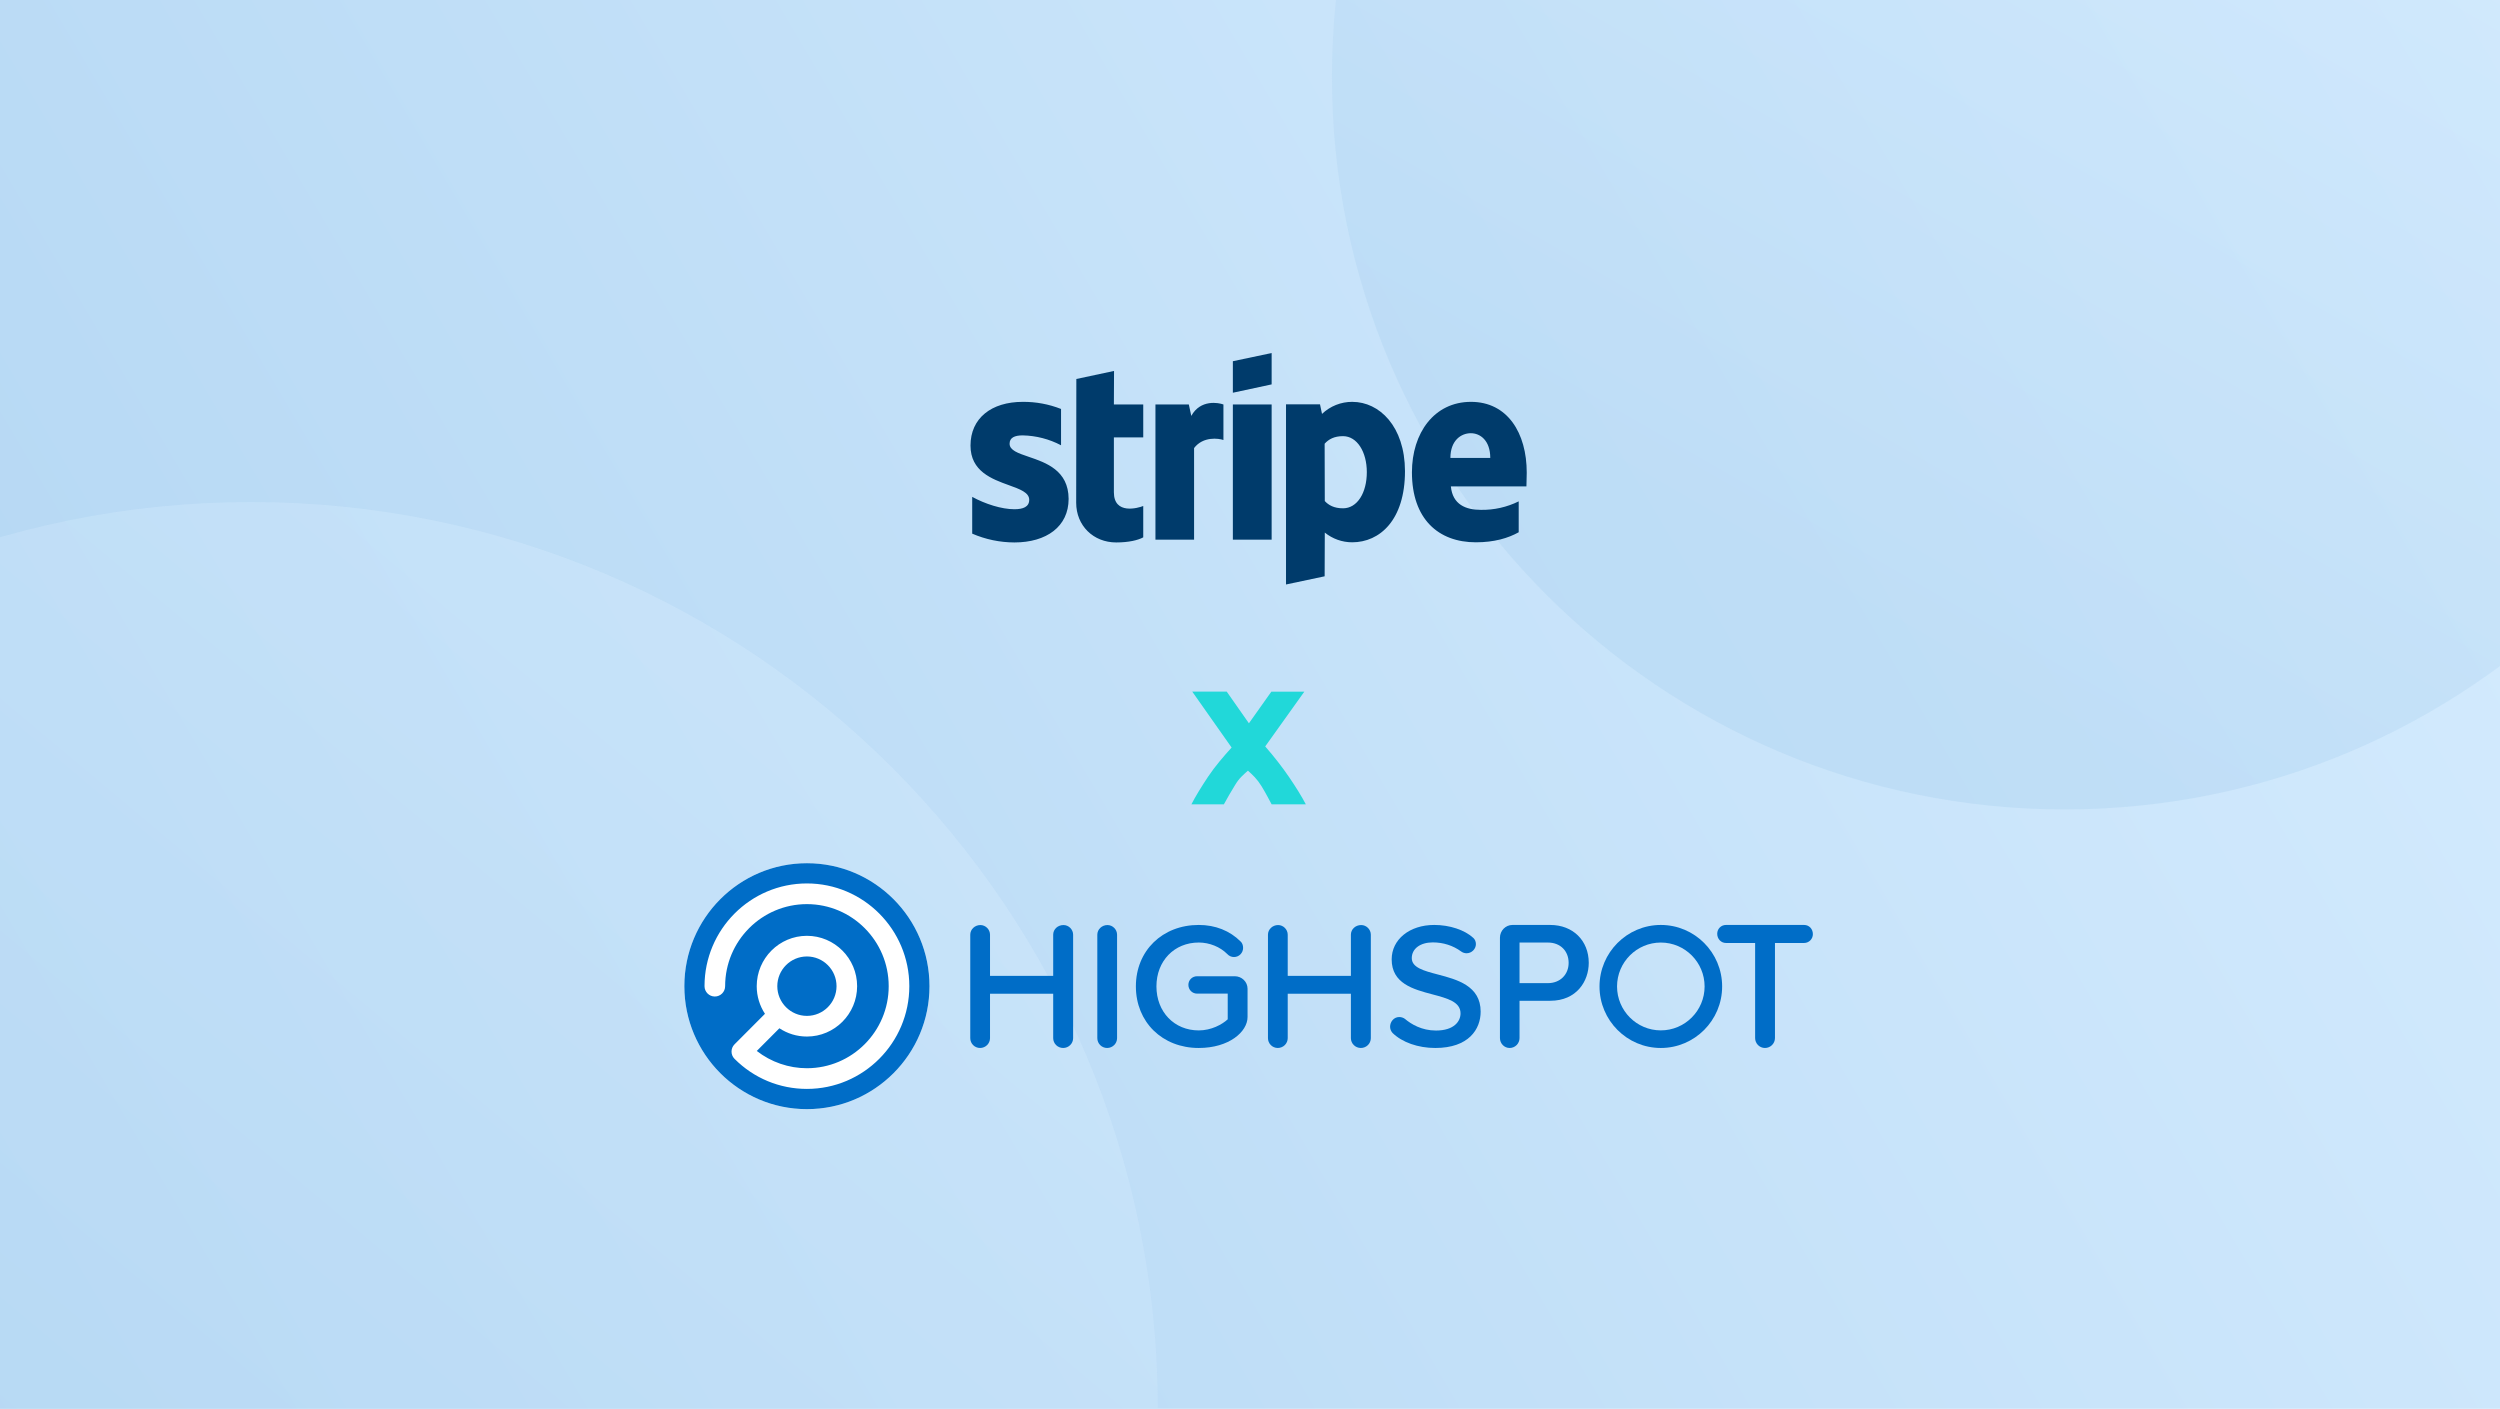 <svg fill="none" height="275" viewBox="0 0 488 275" width="488" xmlns="http://www.w3.org/2000/svg" xmlns:xlink="http://www.w3.org/1999/xlink"><linearGradient id="a" gradientUnits="userSpaceOnUse" x1="498.944" x2="-6.776" y1="-12.52" y2="285.51"><stop offset="0" stop-color="#d7edff"/><stop offset="1" stop-color="#b1d5f2"/></linearGradient><linearGradient id="b" gradientUnits="userSpaceOnUse" x1="228.82" x2="-59.06" y1="60.71" y2="403.79"><stop offset=".07" stop-color="#d7edff"/><stop offset="1" stop-color="#b1d5f2"/></linearGradient><linearGradient id="c" gradientUnits="userSpaceOnUse" x1="313.56" x2="482.79" y1="169.91" y2="-123.2"><stop offset=".17" stop-color="#b1d5f2"/><stop offset=".93" stop-color="#d7edff"/></linearGradient><clipPath id="d"><path d="m0 0h488v275h-488z"/></clipPath><path d="m0 0h488v275h-488z" fill="#fff"/><g clip-path="url(#d)"><path d="m0 0h488v275h-488z" fill="#fff"/><path d="m494.394 287.5v-300h-500v300z" fill="url(#a)"/><path d="m49 452c97.754 0 177-79.246 177-177s-79.246-177-177-177c-97.754 0-177 79.246-177 177s79.246 177 177 177z" fill="url(#b)" opacity=".5"/><path d="m403 158c78.977 0 143-64.023 143-143s-64.023-143-143-143-143 64.023-143 143 64.023 143 143 143z" fill="url(#c)" opacity=".5"/><path clip-rule="evenodd" d="m248.224 75.033-7.57 1.629v-6.152l7.57-1.599zm15.744 3.408c-2.201-.009-4.319.835-5.912 2.353l-.392-1.87h-6.635v35.167l7.54-1.598.03-8.536c1.51 1.226 3.394 1.897 5.338 1.9 5.399 0 10.315-4.343 10.315-13.903-.03-8.747-5.006-13.512-10.284-13.512zm-1.81 20.78c-1.779 0-2.835-.633-3.559-1.417l-.03-11.189c.784-.875 1.87-1.478 3.589-1.478 2.745 0 4.645 3.076 4.645 7.027 0 4.041-1.87 7.057-4.645 7.057zm35.86-6.967c0-7.721-3.74-13.813-10.888-13.813-7.178 0-11.521 6.092-11.521 13.753 0 9.078 5.127 13.663 12.486 13.663 3.589 0 6.304-.815 8.355-1.961v-6.032c-2.295 1.136-4.829 1.704-7.389 1.659-2.926 0-5.52-1.025-5.852-4.584h14.749c0-.164.01-.535.023-.964v-.003-.004-.002-.005-.001c.017-.591.037-1.288.037-1.706zm-14.899-2.865c0-3.408 2.081-4.826 3.981-4.826 1.84 0 3.8 1.417 3.8 4.826zm-34.895-10.435h-7.57v26.39h7.57zm-16.166 0 .483 2.232c1.779-3.257 5.308-2.594 6.273-2.232v6.937c-.935-.332-3.951-.754-5.73 1.568v17.885h-7.54v-26.39zm-14.597-6.545-7.359 1.568-.031 24.158c0 4.464 3.348 7.751 7.812 7.751 2.473 0 4.283-.452 5.278-.995v-6.122c-.965.392-5.731 1.779-5.731-2.684v-10.707h5.731v-6.424h-5.731zm-17.825 12.577c-1.598 0-2.564.452-2.564 1.629 0 1.284 1.661 1.849 3.722 2.55 3.359 1.143 7.781 2.646 7.8 8.217 0 5.399-4.313 8.505-10.587 8.505-2.832-.009-5.634-.594-8.233-1.719v-7.178c2.533 1.387 5.73 2.413 8.233 2.413 1.689 0 2.896-.452 2.896-1.84 0-1.423-1.801-2.073-3.975-2.858-3.31-1.196-7.486-2.704-7.486-7.728 0-5.338 4.072-8.535 10.194-8.535 2.559-.023 5.099.448 7.48 1.387v7.088c-2.31-1.215-4.871-1.876-7.48-1.93z" fill="#003b6b" fill-rule="evenodd"/><g fill="#006dc7"><path d="m207.597 180.569c-1.129 0-2.014.827-2.014 1.882v8.043h-12.332v-8.043c0-1.02-.859-1.882-1.876-1.882-1.092 0-1.98.845-1.98 1.882v20.197c0 1.057.857 1.917 1.91 1.917 1.073 0 1.946-.86 1.946-1.917v-8.667h12.332v8.667c0 1.057.872 1.917 1.945 1.917s1.945-.86 1.945-1.917v-20.197c0-1.02-.859-1.882-1.876-1.882z"/><path d="m216.176 180.569c-1.092 0-1.98.845-1.98 1.882v20.197c0 1.057.857 1.917 1.911 1.917 1.072 0 1.945-.86 1.945-1.917v-20.197c0-1.02-.86-1.882-1.876-1.882z"/><path d="m241.013 190.561h-7.331c-.959 0-1.71.738-1.71 1.681 0 .961.751 1.714 1.71 1.714h5.968v5.014c-1.1 1.014-3.21 2.166-5.655 2.166-4.786 0-8.26-3.614-8.26-8.595 0-4.96 3.474-8.561 8.26-8.561 2.088 0 4.173.844 5.571 2.252.344.375.809.582 1.307.582.982 0 1.78-.8 1.78-1.783 0-.524-.178-.981-.478-1.242-2.117-2.119-4.945-3.239-8.18-3.239-7.111 0-12.272 5.043-12.272 11.991 0 6.968 5.161 12.025 12.272 12.025 5.885 0 9.527-3.141 9.527-6.051v-5.522c0-1.341-1.126-2.432-2.509-2.432z"/><path d="m265.708 180.569c-1.129 0-2.014.827-2.014 1.882v8.043h-12.332v-8.043c0-1.02-.859-1.882-1.876-1.882-1.092 0-1.98.845-1.98 1.882v20.197c0 1.057.857 1.917 1.91 1.917 1.073 0 1.946-.86 1.946-1.917v-8.667h12.332v8.667c0 1.057.872 1.917 1.945 1.917s1.946-.86 1.946-1.917v-20.197c0-1.02-.86-1.882-1.877-1.882z"/><path d="m280.674 190.222c-2.734-.72-5.095-1.342-5.095-3.193 0-1.838 1.65-3.073 4.107-3.073 2.037 0 3.951.613 5.531 1.772.299.223.683.35 1.053.35.99 0 1.826-.818 1.826-1.788 0-.485-.189-.93-.515-1.218-1.694-1.556-4.614-2.522-7.62-2.522-4.814 0-8.307 2.825-8.307 6.718 0 4.723 4.217 5.842 7.936 6.828 2.955.784 5.506 1.461 5.506 3.717 0 1.544-1.255 3.348-4.793 3.348-2.792 0-4.841-1.239-6.078-2.286-.289-.217-.707-.351-1.089-.351-1.106 0-1.791.981-1.791 1.891 0 .438.165.865.475 1.214 1.879 1.839 4.999 2.937 8.346 2.937 6.53 0 8.856-3.665 8.856-7.095 0-5.052-4.628-6.27-8.348-7.249z"/><path d="m302.606 180.55h-7.373c-1.348 0-2.443 1.119-2.443 2.496v19.584c0 1.067.849 1.936 1.894 1.936 1.063 0 1.929-.869 1.929-1.936v-7.279h5.993c5.166 0 7.519-3.836 7.519-7.401 0-4.357-3.092-7.4-7.519-7.4zm-5.993 3.435h5.547c2.415 0 4.038 1.644 4.038 3.965 0 2.285-1.66 3.957-4.038 3.957h-5.547z"/><path d="m324.193 180.55c-6.6 0-11.969 5.387-11.969 12.008s5.369 12.008 11.969 12.008c6.599 0 11.969-5.387 11.969-12.008s-5.37-12.008-11.969-12.008zm8.545 12.008c0 4.727-3.833 8.572-8.545 8.572s-8.545-3.845-8.545-8.572 3.833-8.573 8.545-8.573 8.545 3.846 8.545 8.573z"/><path d="m352.161 180.55h-15.25c-.959 0-1.71.758-1.71 1.725 0 1.006.751 1.795 1.71 1.795h5.689v18.56c0 1.067.861 1.936 1.919 1.936 1.077 0 1.954-.869 1.954-1.936v-18.56h5.688c.944 0 1.712-.774 1.712-1.725 0-1.023-.736-1.795-1.712-1.795z"/></g><path d="m157.511 168.5c-13.213 0-23.924 10.746-23.924 24.002s10.711 24.002 23.924 24.002 23.924-10.746 23.924-24.002-10.711-24.002-23.924-24.002z" fill="#fff"/><path d="m157.511 168.5c-13.213 0-23.924 10.746-23.924 24.002s10.711 24.002 23.924 24.002 23.924-10.746 23.924-24.002-10.711-24.002-23.924-24.002zm0 44.055c-5.339 0-10.358-2.086-14.134-5.874-.776-.778-.776-2.046 0-2.825l5.944-5.962c-1.017-1.549-1.61-3.402-1.61-5.392 0-5.421 4.396-9.831 9.8-9.831 5.403 0 9.799 4.41 9.799 9.831s-4.396 9.831-9.799 9.831c-1.983 0-3.83-.594-5.374-1.614l-4.413 4.427c2.791 2.177 6.247 3.372 9.787 3.372 8.802 0 15.963-7.185 15.963-16.016s-7.161-16.016-15.963-16.016-15.964 7.185-15.964 16.016c0 1.113-.902 2.019-2.012 2.019s-2.012-.906-2.012-2.019c0-11.058 8.966-20.054 19.988-20.054 11.021 0 19.988 8.996 19.988 20.054s-8.967 20.053-19.988 20.053z" fill="#006dc7"/><path d="m163.291 192.502c0 3.197-2.593 5.799-5.78 5.799-3.188 0-5.781-2.602-5.781-5.799 0-3.198 2.593-5.8 5.781-5.8 3.187 0 5.78 2.602 5.78 5.8z" fill="#006dc7"/><path d="m243.795 141.179 4.372-6.169h6.438l-7.636 10.691c1.747 2.006 3.304 4.002 4.662 5.989 1.357 1.986 2.445 3.753 3.264 5.31h-6.678c-.23-.419-.509-.938-.838-1.567-.34-.629-.709-1.288-1.128-1.967-.42-.678-.859-1.257-1.308-1.736-.459-.47-.898-.909-1.348-1.298-.419.359-.848.759-1.287 1.198s-.849.978-1.238 1.637-.779 1.297-1.158 1.936-.709 1.238-1.008 1.797h-6.339c.35-.689.809-1.507 1.388-2.466.579-.958 1.208-1.936 1.886-2.954.689-1.018 1.428-2.006 2.226-2.965.799-.958 1.578-1.856 2.346-2.695-1.367-1.946-2.685-3.813-3.943-5.6-1.257-1.796-2.505-3.563-3.743-5.32h6.728l4.322 6.169z" fill="#21d8d9"/></g></svg>